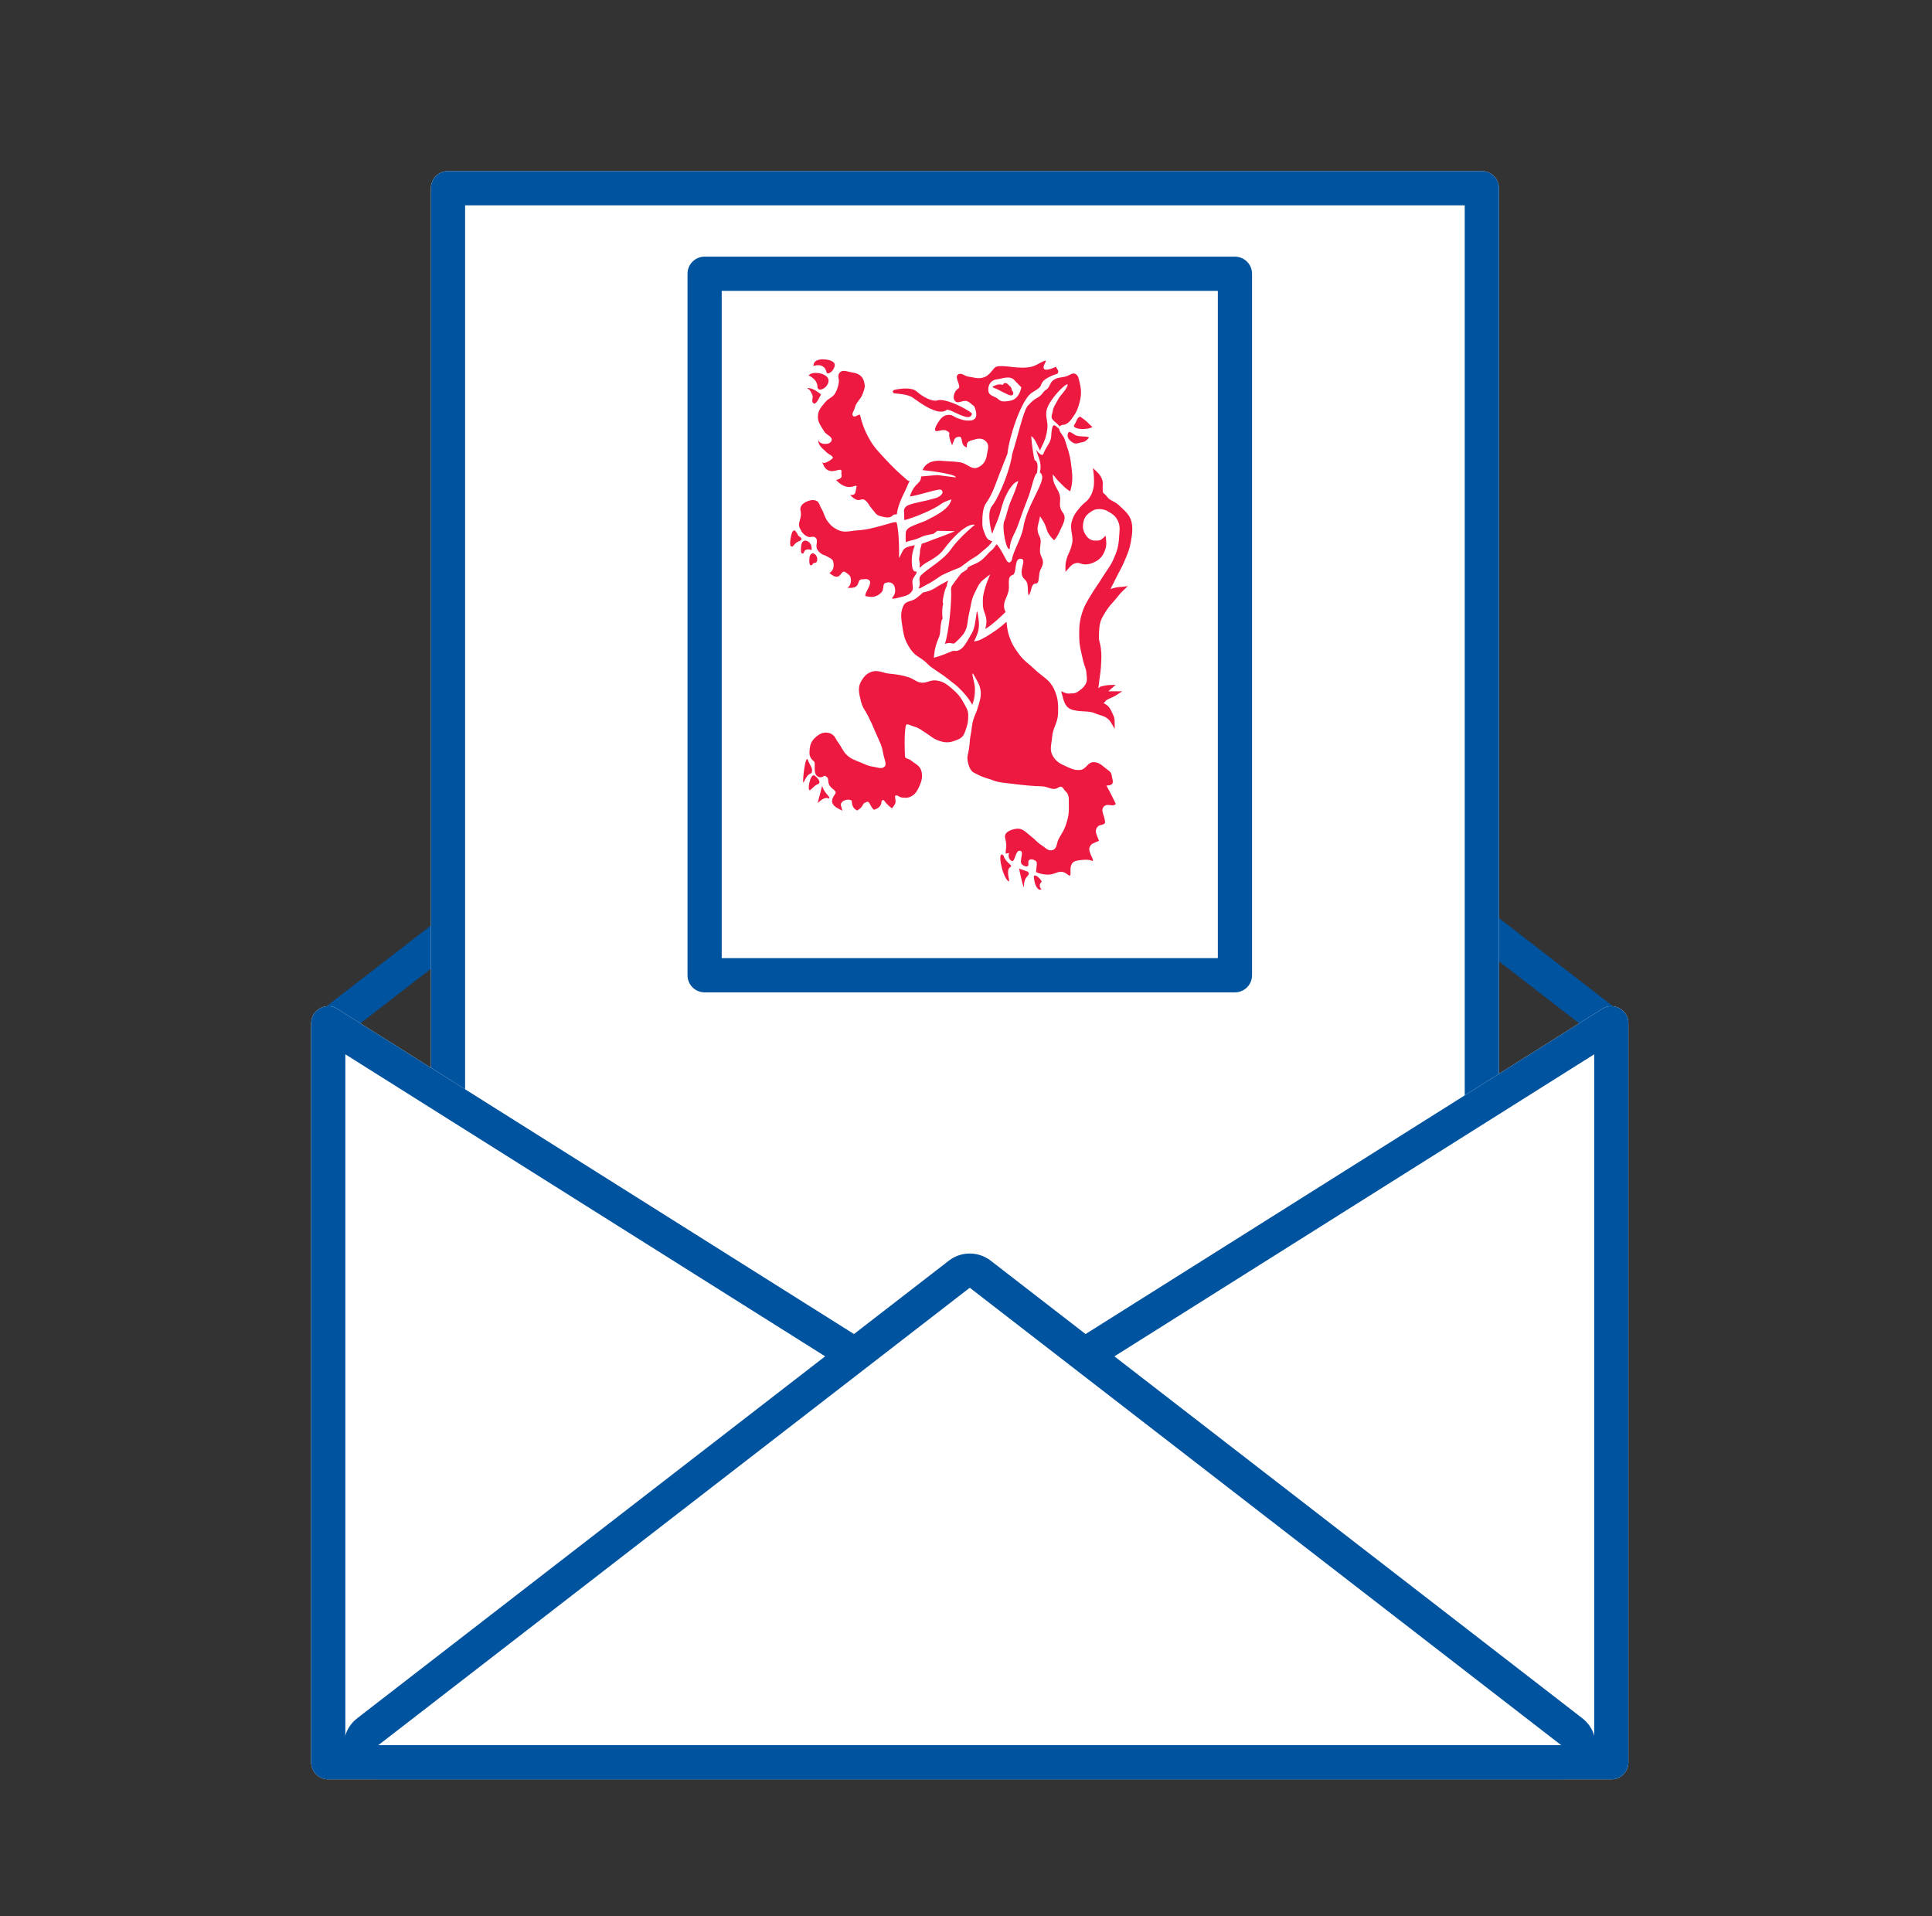<svg width="121" height="120" viewBox="0 0 121 120" fill="none" xmlns="http://www.w3.org/2000/svg">
<rect x="0" y="0" width="121" height="120" fill="#333333" stroke="none"/>
<path fill-rule="evenodd" clip-rule="evenodd" d="M59.425 32.873C60.197 32.276 61.274 32.276 62.046 32.873L101.569 63.438L100.259 65.133L60.735 34.569L21.212 65.133L19.901 63.438L59.425 32.873Z" fill="#00539F"/>
<path d="M26.986 11.786C26.986 11.194 27.466 10.715 28.058 10.715H92.807C93.398 10.715 93.878 11.194 93.878 11.786V85.251V100.425C93.878 101.017 93.398 101.497 92.807 101.497H28.058C27.466 101.497 26.986 101.017 26.986 100.425V11.786Z" fill="white"/>
<path fill-rule="evenodd" clip-rule="evenodd" d="M29.129 12.858V99.354H91.735V12.858H29.129ZM28.058 10.715C27.466 10.715 26.986 11.194 26.986 11.786V100.425C26.986 101.017 27.466 101.497 28.058 101.497H92.807C93.398 101.497 93.878 101.017 93.878 100.425V11.786C93.878 11.194 93.398 10.715 92.807 10.715H28.058Z" fill="#00539F"/>
<path d="M43.058 17.144C43.058 16.552 43.537 16.072 44.129 16.072H77.343C77.935 16.072 78.415 16.552 78.415 17.144V61.072C78.415 61.664 77.935 62.144 77.343 62.144H44.129C43.537 62.144 43.058 61.664 43.058 61.072V17.144Z" fill="white"/>
<path fill-rule="evenodd" clip-rule="evenodd" d="M45.2 18.215V60.001H76.272V18.215H45.2ZM44.129 16.072C43.537 16.072 43.058 16.552 43.058 17.144V61.072C43.058 61.664 43.537 62.144 44.129 62.144H77.343C77.935 62.144 78.415 61.664 78.415 61.072V17.144C78.415 16.552 77.935 16.072 77.343 16.072H44.129Z" fill="#00539F"/>
<path d="M52.32 24.603C52.16 24.902 51.901 24.918 51.69 25.18C51.455 25.468 51.258 25.644 51.228 26.023C51.196 26.434 51.403 26.648 51.606 26.999C51.758 27.262 52.198 27.344 52.068 27.62C51.929 27.919 51.186 27.827 51.27 27.487C51.176 27.863 51.505 28.065 51.773 28.329C51.919 28.475 52.275 28.584 52.124 28.723C51.983 28.853 51.554 29.122 51.493 28.913C51.838 30.082 52.773 29.059 52.699 29.573C52.664 29.805 52.865 29.927 52.362 30.061C53.243 30.992 53.775 30.058 53.621 30.594C53.56 30.803 53.621 31.037 53.242 30.992C53.831 31.615 53.894 31.09 54.209 31.347C54.393 31.499 54.428 31.657 54.586 31.836C54.871 32.16 54.846 32.267 55.255 32.353C55.515 32.408 55.741 32.463 55.927 32.264C56.012 32.174 56.075 32.256 56.17 32.197C56.261 31.441 56.675 30.842 56.89 30.275L56.895 30.264L56.9 30.255C56.927 30.209 56.952 30.168 56.978 30.128C56.925 30.126 56.871 30.109 56.813 30.06C56.351 29.66 55.959 29.31 55.469 28.773C55.026 28.288 54.741 28.026 54.42 27.442C54.134 26.925 53.958 26.421 53.873 26.021C53.838 25.851 53.593 26.158 53.453 26.065C53.284 25.954 53.486 25.736 53.538 25.534C53.628 25.182 53.852 25.064 53.999 24.735C54.088 24.536 54.143 24.329 54.167 24.201C54.167 24.201 54.141 23.881 54.041 23.712C53.874 23.431 53.639 23.366 53.327 23.315C53.037 23.265 52.757 23.117 52.572 23.357C52.427 23.547 52.575 23.741 52.53 23.98C52.483 24.234 52.44 24.378 52.32 24.603ZM51.236 22.868C51.501 22.872 51.69 22.995 51.755 23.285C51.761 23.336 51.813 23.384 51.86 23.384C51.863 23.384 51.865 23.384 51.867 23.384C52.045 23.361 52.264 23.103 52.283 22.863C52.283 22.823 52.275 22.782 52.253 22.746H52.254C52.145 22.579 51.837 22.507 51.538 22.5C51.285 22.502 51.017 22.565 50.957 22.81L50.934 22.917L51.035 22.893C51.104 22.877 51.172 22.868 51.236 22.868ZM50.094 33.079C50.218 33.343 50.34 33.505 50.598 33.612C50.767 33.683 50.912 33.547 51.06 33.657C51.292 33.828 51.034 34.16 51.186 34.411C51.261 34.536 51.326 34.592 51.438 34.678C51.539 34.755 51.625 34.745 51.732 34.811C51.934 34.935 52.149 34.97 52.195 35.211C52.247 35.485 52.183 35.762 51.943 35.877C52.699 36.542 52.623 35.603 52.951 35.833C53.115 35.949 53.263 36.025 53.286 36.233C53.313 36.472 53.266 36.675 53.076 36.808C54 36.897 53.591 36.273 54 36.276C54.165 36.277 54.285 36.223 54.422 36.32C54.736 36.544 53.916 37.373 54.295 37.342C54.657 37.436 54.959 37.359 55.221 37.077C55.382 36.898 55.246 36.568 55.47 36.498C55.629 36.45 55.755 36.448 55.891 36.543C56.014 36.628 56.034 36.746 56.058 36.898C56.093 37.114 55.993 37.306 55.898 37.412C55.752 37.576 56.23 37.441 56.438 37.386C56.72 37.31 56.933 37.278 57.109 37.031C57.254 36.83 57.094 36.546 57.157 36.302C57.195 36.154 57.567 35.768 57.327 35.785C57.062 35.803 57.082 34.974 57.14 34.681C57.182 34.464 57.239 34.278 57.297 34.139C56.88 34.228 56.63 34.273 56.523 34.529L56.309 34.956V34.456C56.308 34.455 56.308 33.683 56.233 33.153C56.213 33.005 56.197 32.898 56.185 32.824C56.177 32.812 56.175 32.801 56.171 32.799C56.165 32.784 56.163 32.777 56.162 32.771C56.158 32.76 56.158 32.754 56.156 32.748C56.154 32.738 56.154 32.727 56.152 32.716C56.151 32.709 56.151 32.702 56.151 32.694C56.07 32.7 55.985 32.7 55.891 32.727C55.711 32.779 55.608 32.805 55.428 32.859C55.17 32.941 55.019 32.968 54.757 33.038C54.34 33.148 54.094 33.183 53.665 33.216C53.191 33.251 52.876 33.387 52.446 33.17C52.183 33.037 52.045 32.919 51.859 32.682C51.633 32.397 51.629 32.151 51.439 31.839C51.319 31.641 51.314 31.426 51.103 31.35C50.949 31.296 50.841 31.305 50.684 31.35C50.382 31.438 50.061 31.651 50.136 31.972C50.261 32.503 49.912 32.691 50.094 33.079ZM50.904 24.843C50.906 24.911 50.874 24.974 50.872 25.072C50.871 25.107 50.878 25.145 50.893 25.185C50.907 25.226 50.946 25.272 50.998 25.272H51C51.13 25.252 51.185 25.119 51.265 24.996C51.336 24.87 51.391 24.748 51.391 24.747L51.415 24.695L51.372 24.661C51.187 24.517 50.967 24.369 50.775 24.326C50.582 24.282 50.557 24.3 50.557 24.3C50.557 24.3 50.659 24.369 50.721 24.443C50.782 24.515 50.904 24.76 50.904 24.843ZM67.299 26.574C67.043 26.896 68.113 26.952 68.418 26.735C68.245 26.607 68.177 26.495 68.01 26.358C67.875 26.25 67.797 26.189 67.653 26.089C67.434 26.149 67.441 26.39 67.299 26.574ZM51.195 24.204C51.195 24.261 51.209 24.313 51.245 24.35C51.279 24.387 51.324 24.4 51.367 24.4H51.369C51.582 24.389 51.881 24.143 51.895 23.849C51.895 23.772 51.869 23.693 51.814 23.626C51.814 23.626 51.62 23.354 51.084 23.352C50.96 23.352 50.836 23.374 50.727 23.433L50.637 23.51C50.637 23.51 51.182 23.727 51.195 24.204ZM67.022 30.773C67.234 30.107 67.156 29.655 67.065 28.953C66.991 28.382 66.853 28.08 66.688 27.532C66.607 27.27 66.34 27.062 66.334 26.857C66.115 26.698 65.919 26.325 65.847 27.133C65.847 27.754 65.595 27.798 65.343 28.42C65.262 28.619 65.004 28.328 64.881 28.153C65.065 28.714 65.262 29.011 65.126 29.593C65.193 29.624 65.224 29.687 65.248 29.741C65.269 29.791 65.276 29.842 65.276 29.894C65.254 30.488 64.301 31.74 64.085 33.048C63.968 33.727 63.441 34.54 63.373 35.066C63.188 35.43 63.015 35.055 62.995 35.016C62.955 34.939 62.901 34.834 62.839 34.721C62.717 34.495 62.562 34.233 62.441 34.106C62.426 34.09 62.422 34.093 62.422 34.093C62.403 34.065 62.284 34.299 62.146 34.424C61.84 34.656 61.734 34.898 61.389 35.136C61.086 35.34 60.864 35.368 60.602 35.543C60.602 35.548 60.604 35.551 60.604 35.555C60.581 35.679 60.553 35.65 60.543 35.673C60.441 35.746 60.328 35.819 60.211 35.891C60.094 36.027 59.994 36.176 59.849 36.364C59.743 36.501 59.666 36.61 59.594 36.726C59.589 36.767 59.578 36.818 59.558 36.897V36.899C59.568 36.98 59.573 37.088 59.573 37.219C59.568 37.971 59.438 39.474 59.182 40.328C59.28 40.283 59.364 40.266 59.443 40.266C59.568 40.268 59.647 40.301 59.712 40.299C59.73 40.299 59.748 40.297 59.768 40.293C59.861 40.212 60.266 39.861 60.418 39.579C60.628 39.202 60.574 38.914 60.694 38.417C60.819 37.916 60.813 37.562 61.076 37.062C61.237 36.759 61.292 36.525 61.646 36.253L62.01 35.969L61.835 36.409C61.836 36.411 61.555 37.121 61.555 37.556C61.555 37.595 61.555 37.635 61.555 37.674C61.556 37.958 61.563 38.129 61.672 38.398C61.75 38.597 61.781 38.761 61.78 38.909C61.779 39.089 61.742 39.23 61.712 39.387C61.945 39.25 62.257 38.996 62.522 38.755C62.702 38.594 62.863 38.438 62.978 38.324C62.951 38.27 62.926 38.213 62.908 38.139C62.799 37.71 63.055 37.46 63.16 37.03C63.258 36.632 63.038 36.122 63.413 36.009C63.706 35.921 63.492 34.971 63.917 34.988C64.401 35.007 63.665 35.832 64.169 36.275C64.469 36.538 64.314 36.899 64.422 37.295C64.633 37.026 64.55 36.54 64.883 36.54C65.136 36.54 65.005 35.972 65.176 35.653C65.513 35.032 65.162 34.976 65.136 34.543C65.11 34.163 65.266 33.902 65.094 33.566C64.841 33.079 65.076 32.805 65.136 32.325C65.249 32.515 65.333 32.611 65.429 32.812C65.541 33.049 65.544 33.216 65.682 33.434C65.791 33.608 65.873 33.692 66.017 33.835C66.206 33.626 66.278 33.472 66.396 33.213C66.575 32.817 66.822 32.445 66.564 32.103C66.227 31.659 66.494 31.383 66.354 30.95C66.241 30.604 66.06 30.457 65.975 30.106C65.939 29.954 65.945 29.863 65.933 29.705C66.087 29.873 66.15 29.991 66.311 30.149C66.574 30.41 66.714 30.575 67.022 30.773ZM55.983 24.626C55.984 24.626 55.984 24.626 55.983 24.626L55.984 24.626L56.007 24.631C56.125 24.653 56.856 24.67 57.178 24.908C57.626 25.23 58.366 25.771 58.935 25.779C59.069 25.779 59.2 25.745 59.307 25.663C59.311 25.662 59.318 25.66 59.327 25.66H59.341C59.566 25.665 60.255 26.112 60.615 26.121L60.616 26.052V26.121H60.627C60.717 26.121 60.818 26.077 60.855 25.968L60.863 25.947L60.879 25.901L60.826 25.854C60.569 25.635 59.504 25.058 58.882 25.048C58.807 25.048 58.736 25.058 58.672 25.08C58.649 25.088 58.615 25.093 58.574 25.093C58.574 25.093 58.575 25.093 58.573 25.093C58.572 25.093 58.57 25.094 58.57 25.093C58.322 25.096 57.836 24.888 57.422 24.522C57.246 24.369 56.994 24.329 56.736 24.328C56.495 24.328 56.244 24.366 56.037 24.41L56.025 24.413C56.015 24.414 56.008 24.416 56.001 24.418L55.995 24.419L55.984 24.422V24.422L55.98 24.423L55.975 24.431C55.951 24.446 55.92 24.475 55.92 24.505L55.915 24.526L55.921 24.548C55.932 24.578 55.947 24.609 55.983 24.626ZM67.653 27.72C67.87 27.66 67.908 27.72 68.165 27.451C68.313 27.293 67.726 27.364 67.452 27.29C67.23 27.232 66.974 26.906 66.891 27.128C66.788 27.398 66.98 27.587 67.197 27.72C67.35 27.815 67.48 27.767 67.653 27.72ZM65.553 24.381C65.258 24.559 65.343 24.692 64.964 24.912C64.777 25.023 64.712 25.046 64.377 25.401C64.096 25.698 63.722 27.418 63.392 28.431C63.332 29 62.965 30.123 62.586 30.893C62.426 31.213 62.341 31.413 62.117 31.702C61.756 32.172 62.135 33.439 62.14 33.429C62.158 33.391 62.179 33.331 62.199 33.263C62.241 33.126 62.467 32.653 62.592 32.258C62.727 31.831 62.781 31.468 63.016 31.005C63.185 30.67 63.228 30.601 63.458 30.326C63.458 30.326 63.54 30.235 63.683 30.161C63.819 30.092 63.773 30.131 63.773 30.131C63.66 30.518 63.505 30.918 63.344 31.289C63.09 31.867 63.035 32.333 62.908 32.599C62.713 33.009 63.036 34.551 63.236 34.365C63.269 33.742 63.558 33.46 63.768 32.85C64.004 32.16 64.15 31.773 64.415 31.098C64.545 30.767 64.682 30.133 64.819 29.812C64.858 29.741 64.88 29.667 64.947 29.619C65.008 29.217 65.007 28.88 64.796 28.819C64.627 28.065 64.586 27.31 64.586 27.31C64.917 27.495 65.161 28.505 65.174 28.11C65.412 27.642 65.538 27.349 65.595 26.821C65.643 26.373 65.452 26.105 65.553 25.668C65.722 24.93 67.159 23.582 66.813 24.248C66.626 24.605 66.406 24.73 66.224 25.09C66.097 25.343 65.973 25.473 65.93 25.756C65.889 26.033 65.736 26.151 66.071 26.416C66.147 26.476 66.281 26.602 66.379 26.713C66.384 26.704 66.386 26.696 66.393 26.689C66.496 26.567 66.633 26.634 66.77 26.556C66.995 26.427 67.081 26.285 67.234 26.067C67.406 25.818 67.481 25.653 67.568 25.358C67.725 24.829 67.751 24.471 67.612 23.937C67.559 23.736 67.559 23.577 67.402 23.448C67.189 23.277 66.989 23.518 66.729 23.582C66.431 23.655 66.227 23.623 65.972 23.803C65.751 23.962 65.732 24.273 65.553 24.381ZM60.008 24.337C59.821 24.436 59.617 24.852 59.798 25.09C59.991 25.349 60.31 25.003 60.597 25.135C60.78 25.22 60.853 25.325 61.017 25.445C61.017 25.445 61.237 25.917 61.1 26.155C60.984 26.357 60.777 26.338 60.555 26.334C60.335 26.329 60.218 26.265 60.008 26.201C59.775 26.13 59.664 25.972 59.42 25.979C59.156 25.986 58.993 26.114 58.832 26.334C58.677 26.546 58.409 26.999 58.663 26.999C58.832 26.999 59.115 26.848 59.335 26.999C59.627 27.199 59.251 26.999 59.63 27.887C59.798 27.443 59.796 27.384 60.049 27.354C60.361 27.315 60.092 27.887 60.554 28.019C60.512 27.576 60.774 27.617 61.016 27.531C61.299 27.43 61.564 27.437 61.771 27.663C61.976 27.888 61.858 28.154 61.813 28.462C61.76 28.843 61.597 29.101 61.269 29.262C60.853 29.464 60.585 29.022 60.133 28.952C59.711 28.885 59.545 28.907 59.04 28.863C58.718 28.833 58.033 28.817 57.78 29.44C58.242 29.483 59.885 29.687 59.859 29.896L58.704 29.75C58.704 29.75 57.977 29.808 57.696 29.838C57.693 29.838 57.689 29.84 57.686 29.84V29.879C57.676 30.148 57.508 30.229 57.383 30.37C57.258 30.5 57.114 30.684 56.988 31.084C57.375 31.065 58.539 30.664 58.854 30.658C58.88 30.659 58.903 30.66 58.934 30.671C58.96 30.677 59.029 30.731 59.028 30.824C59.028 30.863 59.018 30.891 59.007 30.913C58.853 31.166 58.517 31.211 58.112 31.323C57.712 31.419 57.236 31.503 56.942 31.611C56.525 31.765 56.626 32.089 56.626 32.089C56.613 32.256 56.647 32.439 56.63 32.568C56.933 32.517 57.818 32.179 58.368 31.897C58.668 31.746 58.872 31.611 59.002 31.517C59.131 31.423 59.587 31.268 59.587 31.268C59.466 31.865 58.672 32.258 57.948 32.622C57.946 32.623 57.178 32.901 56.971 33.025C56.747 33.169 56.727 33.281 56.721 33.45C56.72 33.551 56.716 33.831 56.731 33.955C57.063 33.805 57.194 33.871 57.738 33.609C57.962 33.505 58.448 33.437 58.454 33.434L58.707 33.24L59.791 33.26C59.772 33.312 58.503 33.759 57.914 33.993C57.851 34.017 57.786 34.035 57.72 34.054C57.72 34.059 57.721 34.063 57.721 34.069C57.722 34.137 57.614 34.42 57.619 34.488C57.634 34.745 57.51 34.974 57.594 35.197C57.656 35.362 57.489 35.698 57.722 35.452C57.986 35.173 58.664 34.989 59.096 34.415C59.65 33.673 60.513 32.769 61.059 32.858C61.059 32.858 60.085 33.639 59.547 34.412C59.084 35.079 58.034 35.655 57.697 36.01C57.43 36.294 57.74 36.409 57.53 36.854C57.566 36.843 57.594 36.842 57.625 36.838C57.629 36.835 57.635 36.832 57.635 36.832C58.385 36.405 58.041 36.662 58.889 36.083C59.079 35.955 59.721 35.688 60.125 35.534C60.292 35.41 60.469 35.289 60.642 35.156C60.849 34.994 60.987 34.94 61.19 34.798C61.341 34.694 61.413 34.613 61.564 34.49C61.821 34.285 62.046 34.095 62.142 33.889C61.809 33.816 61.754 33.633 61.6 33.212C61.546 33.068 61.523 32.927 61.523 32.794C61.523 32.419 61.523 31.828 61.762 31.503C62.172 30.94 62.429 30.095 62.595 29.679C62.859 29.023 63.01 28.639 63.095 28.415C63.22 27.285 63.893 25.337 64.46 24.737C64.733 24.448 65.133 24.382 65.217 24.07C65.329 23.655 66.225 23.404 66.225 23.404C66.371 23.199 66.174 23.133 66.142 22.961C66.142 22.961 65.008 23.538 65.469 22.694C65.65 22.361 64.964 22.884 64.628 22.961C63.78 23.156 62.932 22.822 62.402 22.961C62.233 23.006 62.046 23.426 61.73 23.582C61.344 23.774 61.059 23.645 60.638 23.582C60.389 23.545 60.225 23.316 60.008 23.448C59.725 23.623 60.26 24.203 60.008 24.337ZM62.448 23.753C62.634 23.73 62.88 23.641 63.118 23.64C63.254 23.64 63.401 23.673 63.513 23.789C63.675 23.956 63.915 24.204 63.915 24.204L63.965 24.257L63.948 24.33C63.862 24.697 63.636 25.027 63.287 25.093C63.106 25.123 62.981 25.138 62.883 25.138C62.876 25.138 62.871 25.138 62.864 25.138C62.724 25.138 62.623 25.087 62.561 25.03C62.496 24.975 62.462 24.933 62.335 24.876C62.195 24.814 62.1 24.773 62.02 24.708C61.937 24.645 61.893 24.526 61.898 24.423C61.897 24.416 61.897 24.406 61.897 24.395C61.885 24.048 62.114 23.782 62.448 23.753ZM50.849 48.349C50.914 48.076 50.724 47.948 50.597 47.594C50.438 47.145 50.195 49.31 50.345 48.97C50.641 48.303 50.807 48.525 50.849 48.349ZM62.852 53.581C62.434 53.159 62.732 54.745 63.097 55.132C63.395 55.447 62.913 54.486 63.28 54.293C63.48 54.187 62.974 54.033 62.852 53.581ZM63.825 54.393C63.885 54.715 64.13 55.778 64.13 55.489C64.13 54.78 64.588 54.874 64.376 54.587L63.825 54.393ZM64.821 54.822C64.781 54.822 64.748 54.861 64.748 54.905C64.748 54.912 64.749 54.917 64.75 54.92C64.798 55.504 64.995 55.66 65.068 55.7C65.142 55.739 65.224 55.687 65.224 55.687C65.223 55.687 65.118 55.586 65.119 55.454C65.119 55.388 65.144 55.311 65.226 55.226L65.243 55.208L65.231 55.185C65.147 55.021 64.941 54.83 64.821 54.822ZM50.909 34.651C50.899 34.649 50.892 34.65 50.892 34.65C50.695 34.685 50.696 34.933 50.684 35.111C50.684 35.176 50.689 35.236 50.699 35.283C50.715 35.325 50.708 35.385 50.8 35.404C50.855 35.4 50.872 35.365 50.888 35.338C50.934 35.26 50.956 35.264 51.002 35.254C51.039 35.253 51.144 35.237 51.17 35.13C51.179 35.093 51.184 35.056 51.184 35.02C51.183 34.851 51.082 34.675 50.909 34.651ZM69.628 48.569C69.596 48.314 69.399 48.241 69.207 48.082C68.966 47.882 68.801 47.731 68.493 47.727C68.119 47.72 68.025 48.181 67.653 48.216C67.301 48.248 67.097 48.14 66.771 47.993C66.395 47.825 66.142 47.699 65.931 47.328C65.714 46.942 65.857 46.622 65.891 46.174C65.935 45.567 66.253 45.273 66.268 44.665C66.283 44.067 66.266 43.692 66.016 43.155C65.723 42.53 65.284 42.386 64.798 41.913C64.424 41.548 64.146 41.405 63.832 40.982C63.527 40.573 63.364 40.318 63.202 39.827C63.091 39.491 63.075 39.276 63.038 38.934C62.872 39.092 62.669 39.256 62.456 39.412C61.968 39.764 61.47 40.061 61.252 40.116L61.001 40.174L61.114 39.931C61.257 39.622 61.311 39.387 61.312 39.113C61.312 38.971 61.297 38.819 61.269 38.644C61.242 38.468 61.239 38.379 61.186 38.267C61.165 38.366 61.146 38.508 61.124 38.663C61.076 38.992 61.027 39.376 60.877 39.631C60.595 40.074 60.356 40.726 59.874 40.764C59.852 40.764 59.829 40.762 59.805 40.758C59.791 40.755 59.778 40.754 59.761 40.754C59.609 40.743 59.349 40.937 58.661 41.139L58.486 41.189L58.505 40.998C58.596 40.155 58.862 39.968 58.877 39.594C58.9 39.258 58.925 39.064 58.952 38.943C58.974 38.869 58.981 38.798 59.035 38.752C59.017 38.594 59.01 38.458 59.01 38.337C59.012 38.11 59.037 37.943 59.071 37.793C59.053 37.767 59.048 37.742 59.046 37.737C59.041 37.712 59.042 37.697 59.041 37.681C59.048 37.488 59.147 36.973 59.265 36.761C59.27 36.752 59.277 36.741 59.286 36.729C59.304 36.591 59.338 36.468 59.386 36.355C59.085 36.514 58.815 36.656 58.657 36.765C58.316 36.995 58.003 37.066 57.798 37.104C57.765 37.141 57.726 37.179 57.683 37.217C57.582 37.308 57.466 37.397 57.387 37.459C57.082 37.7 56.725 37.595 56.566 37.962C56.361 38.436 56.452 38.781 56.524 39.295C56.607 39.886 56.725 40.239 57.069 40.714C57.387 41.155 57.699 41.158 58.12 41.602C58.375 41.869 58.878 42.121 59.337 42.49C59.71 42.786 59.94 42.933 60.263 43.288C60.535 43.591 60.694 43.77 60.893 44.132C61.027 43.773 61.055 43.542 61.061 43.154C61.067 42.771 60.812 42.127 60.935 42.178C60.935 42.178 61.272 42.712 61.356 42.978C61.514 43.488 61.382 43.839 61.228 44.354C61.148 44.62 61.06 44.754 60.976 45.019C60.838 45.454 60.892 45.551 60.766 46.173C60.71 46.447 60.769 46.604 60.599 47.327C60.557 47.506 60.639 48.126 60.934 48.349C60.934 48.349 61.186 48.493 61.355 48.569C61.686 48.723 61.901 48.748 62.234 48.881C62.571 49.014 63.053 49.039 63.58 49.103C64.201 49.179 64.798 49.236 65.175 49.236C65.684 49.236 65.898 49.548 66.269 49.324C66.563 49.147 66.577 49.414 66.731 49.546C66.993 49.772 66.929 50.077 66.941 50.433C66.959 50.942 66.898 51.244 66.731 51.72C66.614 52.055 66.478 52.21 66.311 52.52C66.161 52.796 66.219 53.132 65.933 53.229C65.646 53.328 65.477 53.082 65.219 52.918C64.948 52.748 64.845 52.58 64.588 52.387C64.26 52.139 64.063 51.849 63.664 51.898C63.317 51.94 62.859 52.117 62.95 52.475C63.117 53.141 62.943 53.161 62.992 53.451C62.992 53.451 63.129 53.45 63.202 53.407C63.131 53.59 63.173 53.785 63.328 53.896C63.588 54.08 63.563 53.242 63.874 53.274C64.207 53.308 63.751 53.986 64.042 54.162C64.146 54.226 64.219 54.279 64.337 54.252C64.488 54.214 64.331 53.941 64.462 53.853C64.561 53.787 64.648 53.814 64.758 53.853C65.024 53.947 64.924 54.119 64.883 54.608C64.883 54.608 65.39 54.858 65.892 54.74C66.269 54.652 66.437 54.429 66.898 54.785C67.27 55.07 66.731 54.029 67.443 53.897C67.8 53.831 68.157 53.807 68.368 53.897C68.662 54.021 68.102 53.35 68.242 53.053C68.365 52.795 68.452 52.832 68.831 52.654C68.663 52.21 68.523 52.021 68.748 51.767C68.883 51.613 68.999 51.722 69.21 51.544C69.21 51.056 68.862 50.742 69.167 50.479C69.386 50.29 69.68 50.555 69.882 50.345C69.882 50.345 69.546 49.635 69.293 49.192C69.88 49.191 69.662 48.846 69.628 48.569ZM70.368 35.269C70.58 34.777 70.725 34.475 70.827 33.923C70.879 33.641 70.915 33.383 70.915 33.136C70.915 32.98 70.901 32.829 70.866 32.681C70.755 32.212 70.419 31.971 70.092 31.651C69.774 31.356 69.509 31.364 69.329 31.098C69.221 30.948 69.119 30.899 69.103 30.874C69.088 30.858 69.058 30.81 69.058 30.554C69.058 30.476 69.061 30.38 69.066 30.263C69.066 30.25 69.067 30.25 69.067 30.239C69.052 29.854 68.701 29.558 68.698 29.544L68.451 29.31L68.492 29.657C68.492 29.657 68.518 29.892 68.518 30.142C68.519 30.267 68.512 30.396 68.493 30.494C68.43 30.815 68.372 30.974 68.188 31.23C68.052 31.423 67.903 31.476 67.703 31.703C67.458 31.99 67.276 32.187 67.146 32.582C67.098 32.723 67.08 32.859 67.08 32.984C67.083 33.289 67.172 33.536 67.17 33.793C67.17 33.873 67.162 33.955 67.143 34.042C67.094 34.25 67.065 34.354 66.985 34.547C66.928 34.686 66.866 34.776 66.815 34.958C66.765 35.137 66.728 35.269 66.728 35.476V35.809L66.944 35.566C67.12 35.37 67.219 35.285 67.44 35.255C67.457 35.253 67.472 35.252 67.487 35.252C67.619 35.246 67.737 35.34 67.968 35.344C67.98 35.344 67.991 35.344 68.005 35.344C68.214 35.335 68.359 35.291 68.544 35.201C68.851 35.057 69.047 34.851 69.181 34.52C69.253 34.344 69.288 34.189 69.287 34.02C69.287 33.948 69.282 33.874 69.272 33.794L69.243 33.548L69.068 33.712C68.938 33.828 68.849 33.852 68.677 33.855C68.659 33.855 68.641 33.854 68.621 33.854C68.501 33.849 68.459 33.851 68.371 33.819C68.181 33.74 68.105 33.665 67.982 33.474C67.866 33.288 67.824 33.15 67.823 32.968C67.823 32.91 67.828 32.847 67.838 32.777C67.888 32.443 68.007 32.273 68.275 32.078C68.481 31.934 68.6 31.882 68.822 31.88C68.834 31.88 68.845 31.88 68.858 31.88C69.096 31.89 69.209 31.921 69.419 32.039C69.725 32.217 69.88 32.33 70.022 32.639C70.1 32.816 70.121 32.958 70.121 33.121C70.121 33.266 70.102 33.427 70.089 33.627C70.055 34.2 69.968 34.505 69.733 35.027C69.528 35.487 69.325 35.696 69.045 36.153C68.774 36.598 68.58 36.828 68.305 37.297C68.097 37.651 67.942 37.866 67.803 38.286C67.628 38.802 67.588 39.17 67.589 39.668C67.589 39.733 67.59 39.8 67.591 39.869C67.601 40.476 67.714 40.821 67.84 41.388C67.918 41.727 68.028 41.873 68.042 42.156C68.051 42.311 68.072 42.431 68.072 42.532C68.071 42.621 68.059 42.696 68.015 42.792C67.923 42.977 67.852 43.048 67.683 43.183C67.483 43.339 67.387 43.411 67.18 43.421C67.082 43.424 67.004 43.432 66.936 43.432C66.854 43.432 66.788 43.423 66.696 43.385L66.457 43.287L66.531 43.546C66.632 43.913 66.701 44.353 67.24 44.47C67.846 44.605 68.203 44.49 68.609 44.682C68.943 44.827 69.327 44.822 69.578 45.245L69.816 45.647C69.816 45.647 69.808 45.167 69.808 45.164C69.802 44.881 69.703 44.748 69.59 44.504C69.482 44.267 69.313 44.118 69.113 44.034C69.157 44.001 69.202 43.957 69.249 43.896C69.318 43.782 69.623 43.715 69.913 43.533L70.285 43.29H69.412L69.599 43.127L69.87 42.889L69.517 42.895C69.284 42.9 68.962 42.986 68.957 42.987L68.939 42.992L68.922 43.002C68.868 43.037 68.821 43.066 68.778 43.09C68.801 43.016 68.818 42.927 68.826 42.819C68.856 42.437 68.922 42.217 68.947 41.807C68.963 41.547 68.979 41.347 68.979 41.134C68.979 40.971 68.97 40.802 68.947 40.597C68.911 40.287 68.824 40.185 68.826 39.911C68.833 38.946 68.921 38.826 69.296 38.23C69.457 37.979 69.57 37.864 69.776 37.631C70.007 37.367 70.106 37.203 70.342 36.981L70.633 36.706L70.245 36.752C70.116 36.767 70.018 36.756 69.858 36.799C69.752 36.829 69.651 36.849 69.552 36.882C69.665 36.648 69.774 36.448 69.919 36.153C70.077 35.815 70.208 35.635 70.368 35.269ZM60.372 44.044C60.172 43.663 59.994 43.447 59.676 43.173C59.366 42.904 59.133 42.693 58.699 42.619C58.645 42.609 58.593 42.604 58.543 42.604C58.218 42.61 58.02 42.759 57.778 42.753C57.749 42.753 57.723 42.752 57.694 42.749C57.396 42.72 57.258 42.524 56.882 42.402C56.414 42.257 56.125 42.233 55.653 42.178C55.374 42.149 55.149 42.027 54.861 42.023C54.75 42.023 54.632 42.045 54.509 42.099C54.238 42.214 54.095 42.394 53.951 42.632C53.836 42.818 53.792 43.01 53.793 43.193C53.794 43.454 53.871 43.699 53.935 43.965C54.034 44.358 54.215 44.524 54.363 44.828C54.571 45.247 54.677 45.484 54.859 45.918C55.069 46.416 55.232 46.661 55.308 47.158C55.354 47.427 55.465 47.685 55.461 47.844C55.457 47.936 55.444 47.978 55.364 48.036C55.29 48.085 55.232 48.099 55.161 48.1C55.045 48.101 54.894 48.045 54.698 48.017C54.395 47.975 54.243 47.892 53.935 47.762C53.531 47.591 53.302 47.541 53.016 47.261C52.777 47.027 52.728 46.806 52.487 46.485C52.344 46.311 52.298 46.017 51.965 45.913C51.88 45.888 51.798 45.876 51.719 45.876C51.506 45.875 51.319 45.967 51.145 46.113C50.927 46.292 50.763 46.492 50.725 46.812C50.711 46.916 50.696 47.019 50.696 47.123C50.691 47.316 50.768 47.527 50.984 47.684C51 47.684 51.031 47.774 51.026 47.921C51.026 47.983 51.024 48.051 51.024 48.12C51.025 48.226 51.028 48.334 51.066 48.44C51.1 48.545 51.195 48.648 51.324 48.67C51.345 48.674 51.364 48.675 51.383 48.675C51.563 48.659 51.626 48.565 51.656 48.582C51.657 48.582 51.66 48.582 51.663 48.583C51.706 48.588 51.72 48.612 51.814 48.69C51.852 48.725 51.859 48.752 51.868 48.842C51.876 48.927 51.874 49.056 51.953 49.184C52.103 49.412 52.256 49.438 52.325 49.576C52.336 49.594 52.337 49.606 52.338 49.619C52.364 49.7 52.135 49.872 52.109 50.162C52.112 50.35 52.245 50.502 52.501 50.635L52.761 50.772L52.675 50.478C52.666 50.448 52.663 50.422 52.662 50.397C52.663 50.31 52.706 50.239 52.794 50.176C52.88 50.114 53.006 50.077 53.122 50.077C53.187 50.077 53.25 50.09 53.3 50.112C53.353 50.139 53.338 50.133 53.357 50.269C53.364 50.388 53.411 50.589 53.616 50.717L53.678 50.758L53.742 50.719C53.908 50.622 53.985 50.503 54.028 50.422C54.075 50.338 54.075 50.323 54.147 50.286C54.252 50.235 54.272 50.211 54.316 50.209C54.322 50.209 54.328 50.209 54.328 50.209C54.384 50.21 54.409 50.234 54.468 50.325C54.522 50.412 54.574 50.544 54.677 50.655L54.732 50.712L54.804 50.686C55.086 50.598 55.19 50.39 55.202 50.251C55.212 50.184 55.217 50.137 55.222 50.127H55.221C55.222 50.127 55.226 50.123 55.247 50.119C55.301 50.107 55.335 50.103 55.35 50.103H55.352C55.38 50.137 55.489 50.34 55.859 50.622C55.859 50.622 56.071 50.386 56.086 50.249C56.102 50.112 56.056 49.968 56.056 49.897C56.056 49.863 56.059 49.84 56.061 49.831L56.06 49.829L56.063 49.831C56.078 49.826 56.108 49.819 56.154 49.814C56.159 49.812 56.161 49.812 56.167 49.812C56.22 49.794 56.291 49.914 56.507 49.946C56.581 49.951 56.645 49.958 56.714 49.958C56.81 49.959 56.912 49.943 57.022 49.893C57.34 49.75 57.463 49.494 57.587 49.212C57.681 49.001 57.747 48.815 57.747 48.594C57.747 48.513 57.738 48.429 57.721 48.339C57.632 47.925 57.308 47.841 57.093 47.648C56.979 47.553 56.854 47.523 56.777 47.487C56.694 47.444 56.69 47.442 56.682 47.391C56.667 47.169 56.657 46.862 56.657 46.554C56.65 46.034 56.7 45.461 56.747 45.406C56.776 45.362 56.778 45.364 56.822 45.36C56.907 45.354 57.089 45.453 57.275 45.508C57.582 45.593 57.719 45.738 58.036 45.933C58.264 46.071 58.388 46.218 58.679 46.337C58.9 46.428 59.099 46.485 59.31 46.485C59.47 46.485 59.632 46.451 59.809 46.381C60.039 46.293 60.3 46.222 60.423 45.865C60.546 45.523 60.642 45.308 60.64 44.809C60.641 44.448 60.495 44.28 60.372 44.044ZM51.018 48.569C50.73 48.376 50.507 49.685 50.767 49.458C51.018 49.236 51.018 49.192 51.229 49.103C51.467 49.001 51.197 48.69 51.018 48.569ZM50.197 33.751C50.181 33.656 50.096 33.618 50.026 33.573C49.957 33.527 49.987 33.462 49.819 33.253C49.803 33.233 49.775 33.213 49.742 33.214C49.603 33.25 49.602 33.383 49.55 33.536C49.512 33.693 49.486 33.877 49.486 34.012C49.497 34.099 49.469 34.196 49.596 34.23C49.655 34.225 49.678 34.191 49.711 34.149C49.799 34.024 49.906 33.958 49.996 33.913C50.041 33.891 50.081 33.875 50.115 33.858C50.141 33.838 50.188 33.829 50.197 33.751ZM50.354 34.575C50.404 34.431 50.511 34.405 50.615 34.402C50.651 34.402 50.684 34.407 50.707 34.411C50.733 34.416 50.748 34.421 50.748 34.42L50.83 34.447L50.832 34.357C50.832 34.347 50.833 34.338 50.832 34.328C50.832 34.083 50.657 33.855 50.417 33.852C50.411 33.852 50.404 33.853 50.399 33.854V33.853C50.176 33.898 50.17 34.205 50.158 34.408C50.158 34.466 50.162 34.517 50.17 34.557C50.185 34.593 50.166 34.644 50.26 34.669C50.338 34.653 50.335 34.61 50.354 34.575ZM51.488 49.206L51.463 49.314L51.21 50.288L51.336 50.177C51.427 50.112 51.477 50.054 51.612 50.002C51.731 49.956 51.791 49.967 51.83 49.98C51.83 49.98 51.883 49.998 51.902 49.998C51.913 49.998 51.948 49.987 51.948 49.955C51.931 49.856 51.639 49.637 51.524 49.309L51.488 49.206ZM62.796 24.549C62.591 24.447 62.401 24.344 62.4 24.344C62.4 24.344 62.111 24.265 62.169 24.219C62.227 24.172 62.406 24.107 62.406 24.107C62.448 24.087 62.491 24.078 62.532 24.078C62.649 24.083 62.671 24.047 62.733 24.093C62.733 24.093 62.806 24.115 62.827 24.07C62.844 24.023 62.912 23.977 62.962 23.982C63.079 23.996 63.102 24.052 63.156 24.093C63.199 24.137 63.242 24.185 63.261 24.2C63.338 24.253 63.364 24.369 63.361 24.396C63.367 24.425 63.364 24.438 63.428 24.527C63.437 24.547 63.457 24.556 63.462 24.625C63.465 24.667 63.432 24.727 63.397 24.744C63.364 24.763 63.34 24.763 63.324 24.764C63.192 24.755 63.014 24.653 62.796 24.549Z" fill="#ED1941"/>
<path d="M19.486 64.083C19.486 63.24 20.415 62.727 21.128 63.176L60.166 87.746C60.514 87.966 60.958 87.966 61.307 87.746L100.344 63.176C101.058 62.727 101.986 63.24 101.986 64.083V102.609V110.357C101.986 110.949 101.507 111.428 100.915 111.428H20.558C19.966 111.428 19.486 110.949 19.486 110.357V64.083Z" fill="white"/>
<path fill-rule="evenodd" clip-rule="evenodd" d="M99.844 109.285V66.023L62.449 89.56C61.402 90.219 60.071 90.219 59.024 89.56L21.629 66.023V109.285H99.844ZM21.128 63.176C20.415 62.727 19.486 63.24 19.486 64.083V110.357C19.486 110.949 19.966 111.428 20.558 111.428H100.915C101.507 111.428 101.986 110.949 101.986 110.357V64.083C101.986 63.24 101.058 62.727 100.344 63.176L61.307 87.746C60.958 87.966 60.514 87.966 60.166 87.746L21.128 63.176Z" fill="#00539F"/>
<path d="M60.081 79.792L23.039 108.438C22.231 109.063 22.673 110.357 23.695 110.357H97.778C98.8 110.357 99.242 109.063 98.433 108.438L61.392 79.792C61.006 79.494 60.467 79.494 60.081 79.792Z" fill="white"/>
<path fill-rule="evenodd" clip-rule="evenodd" d="M59.425 78.946C60.197 78.349 61.275 78.349 62.047 78.946L99.088 107.591C100.705 108.841 99.821 111.429 97.777 111.429H23.694C21.651 111.429 20.767 108.841 22.383 107.591L23.038 108.439L22.383 107.591L59.425 78.946ZM97.777 109.286L60.736 80.641L23.694 109.286H97.777Z" fill="#00539F"/>
</svg>
